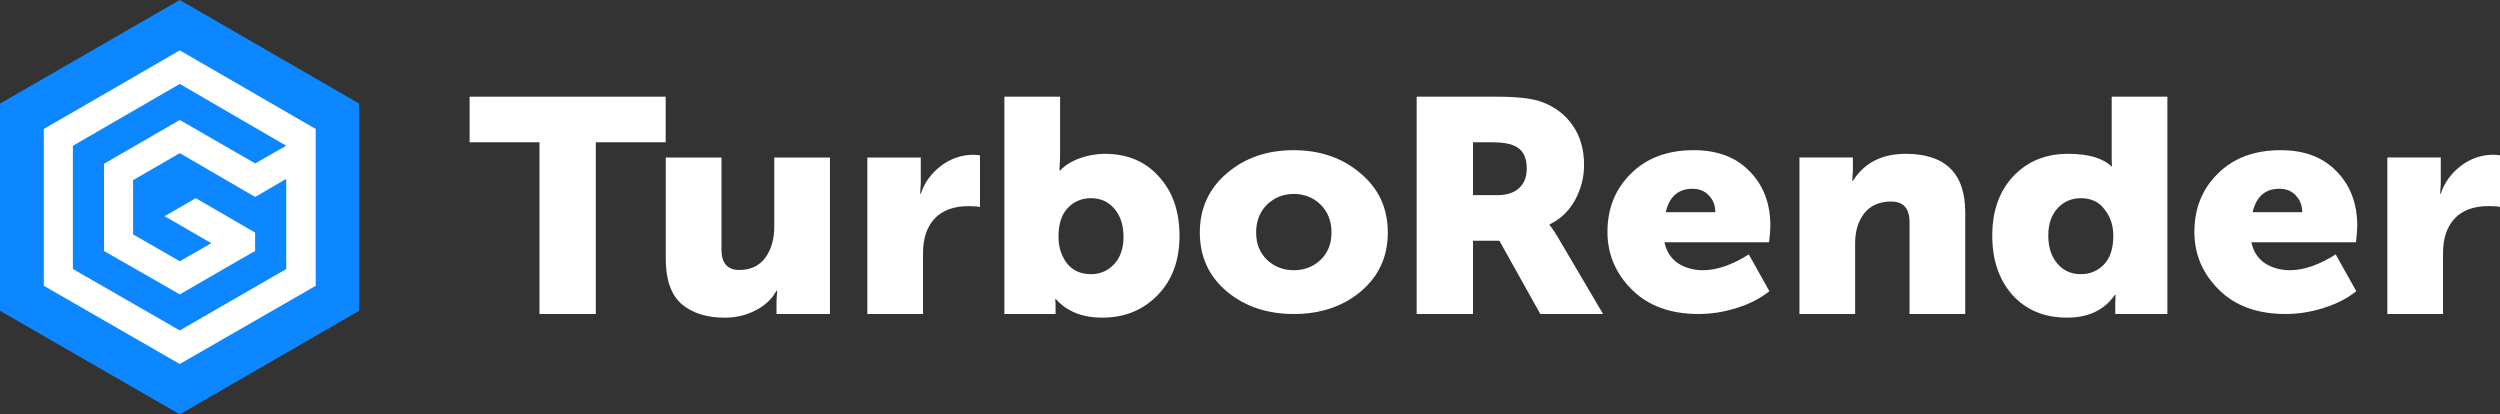 <svg width="181" height="30" viewBox="0 0 181 30" fill="none" xmlns="http://www.w3.org/2000/svg">
<rect x="0" y="0" width="181" height="30" fill="#333333" stroke="none"/>
<path d="M39.058 22.733V10.301H34V7H48.194V10.301H43.136V22.733H41.097H39.058Z" fill="white"/>
<path d="M48.202 18.753V11.404H52.234V18.049C52.234 19.047 52.662 19.546 53.516 19.546C54.34 19.546 54.969 19.252 55.404 18.665C55.839 18.064 56.057 17.316 56.057 16.421V11.404H60.089V22.736H56.22V21.746L56.267 21.042H56.22C55.894 21.643 55.389 22.12 54.705 22.472C54.021 22.824 53.276 23 52.468 23C51.162 23 50.121 22.67 49.344 22.01C48.583 21.335 48.202 20.25 48.202 18.753Z" fill="white"/>
<path d="M62.795 22.736V11.404H66.664V13.319L66.617 14.023H66.664C66.928 13.23 67.409 12.563 68.109 12.02C68.823 11.477 69.616 11.206 70.486 11.206C70.61 11.206 70.766 11.221 70.952 11.25V14.991C70.812 14.947 70.54 14.925 70.136 14.925C69.049 14.925 68.225 15.225 67.666 15.827C67.106 16.428 66.827 17.264 66.827 18.335V22.736H62.795Z" fill="white"/>
<path d="M72.718 22.733V7H76.75V11.379L76.704 12.347H76.75C77.092 11.98 77.558 11.687 78.149 11.467C78.755 11.247 79.369 11.137 79.99 11.137C81.622 11.137 82.927 11.687 83.906 12.787C84.9 13.872 85.397 15.303 85.397 17.078C85.397 18.852 84.869 20.283 83.812 21.368C82.756 22.454 81.42 22.997 79.804 22.997C78.359 22.997 77.24 22.549 76.447 21.654H76.401C76.416 21.845 76.424 22.058 76.424 22.292V22.733H72.718ZM76.634 17.144C76.634 17.877 76.836 18.515 77.24 19.058C77.659 19.586 78.242 19.85 78.988 19.85C79.656 19.85 80.215 19.608 80.666 19.124C81.117 18.64 81.342 17.98 81.342 17.144C81.342 16.308 81.124 15.633 80.689 15.119C80.254 14.606 79.687 14.349 78.988 14.349C78.32 14.349 77.76 14.584 77.31 15.053C76.859 15.523 76.634 16.22 76.634 17.144Z" fill="white"/>
<path d="M88.824 21.104C87.519 20.004 86.867 18.581 86.867 16.836C86.867 15.09 87.519 13.66 88.824 12.545C90.129 11.43 91.738 10.873 93.649 10.873C95.576 10.873 97.191 11.43 98.497 12.545C99.817 13.645 100.478 15.075 100.478 16.836C100.478 18.581 99.825 20.004 98.52 21.104C97.215 22.19 95.599 22.733 93.672 22.733C91.745 22.733 90.129 22.19 88.824 21.104ZM90.945 16.836C90.945 17.657 91.209 18.317 91.738 18.816C92.266 19.315 92.911 19.564 93.672 19.564C94.433 19.564 95.078 19.315 95.607 18.816C96.135 18.317 96.399 17.657 96.399 16.836C96.399 16 96.135 15.325 95.607 14.811C95.078 14.298 94.433 14.041 93.672 14.041C92.911 14.041 92.266 14.298 91.738 14.811C91.209 15.325 90.945 16 90.945 16.836Z" fill="white"/>
<path d="M102.567 22.733V7H108.37C109.846 7 110.926 7.125 111.61 7.374C112.573 7.726 113.327 8.298 113.871 9.091C114.415 9.868 114.686 10.822 114.686 11.951C114.686 12.831 114.469 13.675 114.034 14.481C113.599 15.274 112.985 15.86 112.193 16.242V16.286C112.348 16.476 112.558 16.792 112.822 17.232L116.062 22.733H111.517L108.557 17.43H106.646V22.733H102.567ZM106.646 14.129H108.417C109.085 14.129 109.606 13.961 109.978 13.623C110.351 13.286 110.538 12.809 110.538 12.193C110.538 11.328 110.212 10.77 109.559 10.521C109.202 10.374 108.689 10.301 108.021 10.301H106.646V14.129Z" fill="white"/>
<path d="M116.38 16.792C116.38 15.09 116.947 13.682 118.082 12.567C119.216 11.438 120.731 10.873 122.626 10.873C124.351 10.873 125.703 11.386 126.682 12.413C127.676 13.425 128.174 14.738 128.174 16.352C128.174 16.616 128.142 17.012 128.08 17.54H120.506C120.645 18.2 120.972 18.706 121.484 19.058C122.013 19.395 122.619 19.564 123.302 19.564C124.297 19.564 125.4 19.183 126.612 18.42L128.104 21.082C127.467 21.596 126.682 21.999 125.75 22.293C124.833 22.586 123.908 22.733 122.976 22.733C120.941 22.733 119.332 22.146 118.152 20.972C116.971 19.799 116.38 18.405 116.38 16.792ZM120.599 15.361H124.188C124.188 14.877 124.033 14.474 123.722 14.151C123.427 13.829 123.03 13.667 122.533 13.667C121.508 13.667 120.863 14.232 120.599 15.361Z" fill="white"/>
<path d="M130.28 22.733V11.401H134.149V12.391L134.102 13.095H134.149C134.973 11.79 136.247 11.137 137.971 11.137C140.846 11.137 142.283 12.552 142.283 15.383V22.733H138.251V16.088C138.251 15.09 137.808 14.591 136.923 14.591C136.068 14.591 135.415 14.877 134.965 15.45C134.53 16.022 134.312 16.74 134.312 17.606V22.733H130.28Z" fill="white"/>
<path d="M145.709 21.368C144.73 20.268 144.24 18.831 144.24 17.056C144.24 15.281 144.745 13.85 145.755 12.765C146.781 11.679 148.102 11.137 149.718 11.137C151.178 11.137 152.227 11.437 152.864 12.039H152.911C152.895 11.892 152.887 11.723 152.887 11.533V7H156.919V22.733H153.144V21.984L153.167 21.346H153.12C152.359 22.446 151.201 22.997 149.648 22.997C148.016 22.997 146.703 22.454 145.709 21.368ZM148.972 15.075C148.521 15.559 148.296 16.22 148.296 17.056C148.296 17.892 148.513 18.567 148.948 19.08C149.383 19.593 149.951 19.85 150.65 19.85C151.318 19.85 151.877 19.615 152.328 19.146C152.779 18.677 153.004 17.98 153.004 17.056C153.004 16.322 152.794 15.691 152.375 15.163C151.971 14.62 151.396 14.349 150.65 14.349C149.982 14.349 149.422 14.591 148.972 15.075Z" fill="white"/>
<path d="M158.873 16.791C158.873 15.09 159.44 13.682 160.574 12.567C161.708 11.437 163.223 10.873 165.119 10.873C166.844 10.873 168.196 11.386 169.174 12.413C170.169 13.425 170.666 14.738 170.666 16.352C170.666 16.616 170.635 17.012 170.573 17.54H162.998C163.138 18.2 163.464 18.706 163.977 19.058C164.505 19.395 165.111 19.564 165.795 19.564C166.789 19.564 167.893 19.183 169.105 18.42L170.596 21.082C169.959 21.596 169.174 21.999 168.242 22.292C167.325 22.586 166.401 22.733 165.469 22.733C163.433 22.733 161.825 22.146 160.644 20.972C159.463 19.799 158.873 18.405 158.873 16.791ZM163.091 15.361H166.681C166.681 14.877 166.525 14.474 166.214 14.151C165.919 13.828 165.523 13.667 165.026 13.667C164 13.667 163.355 14.232 163.091 15.361Z" fill="white"/>
<path d="M172.843 22.733V11.401H176.712V13.315L176.665 14.019H176.712C176.976 13.227 177.457 12.559 178.157 12.017C178.871 11.474 179.664 11.203 180.534 11.203C180.658 11.203 180.814 11.217 181 11.247V14.987C180.86 14.943 180.588 14.921 180.184 14.921C179.097 14.921 178.273 15.222 177.714 15.823C177.154 16.425 176.875 17.261 176.875 18.332V22.733H172.843Z" fill="white"/>
<path d="M0 7.5L13.015 0L26 7.5V22.5L13.015 30L0 22.5V7.5Z" fill="#0D87FF"/>
<path d="M3.172 9.338L13.014 3.646L22.857 9.338V20.692L13.014 26.354L3.172 20.692V9.338Z" fill="white"/>
<path d="M18.47 14.259L13.015 11.087L9.635 13.043V16.956V16.986H9.665L13.015 18.913L15.298 17.608L11.918 15.652L14.171 14.348L18.47 16.838V16.867V18.172L17.373 18.794L13.015 21.314L7.53 18.172V11.857L13.015 8.686L18.47 11.828L20.723 10.553L13.015 6.077L5.277 10.553V19.476L13.015 23.923L20.723 19.476V16.867V15.563V12.954L18.47 14.259Z" fill="#0D87FF"/>
</svg>
